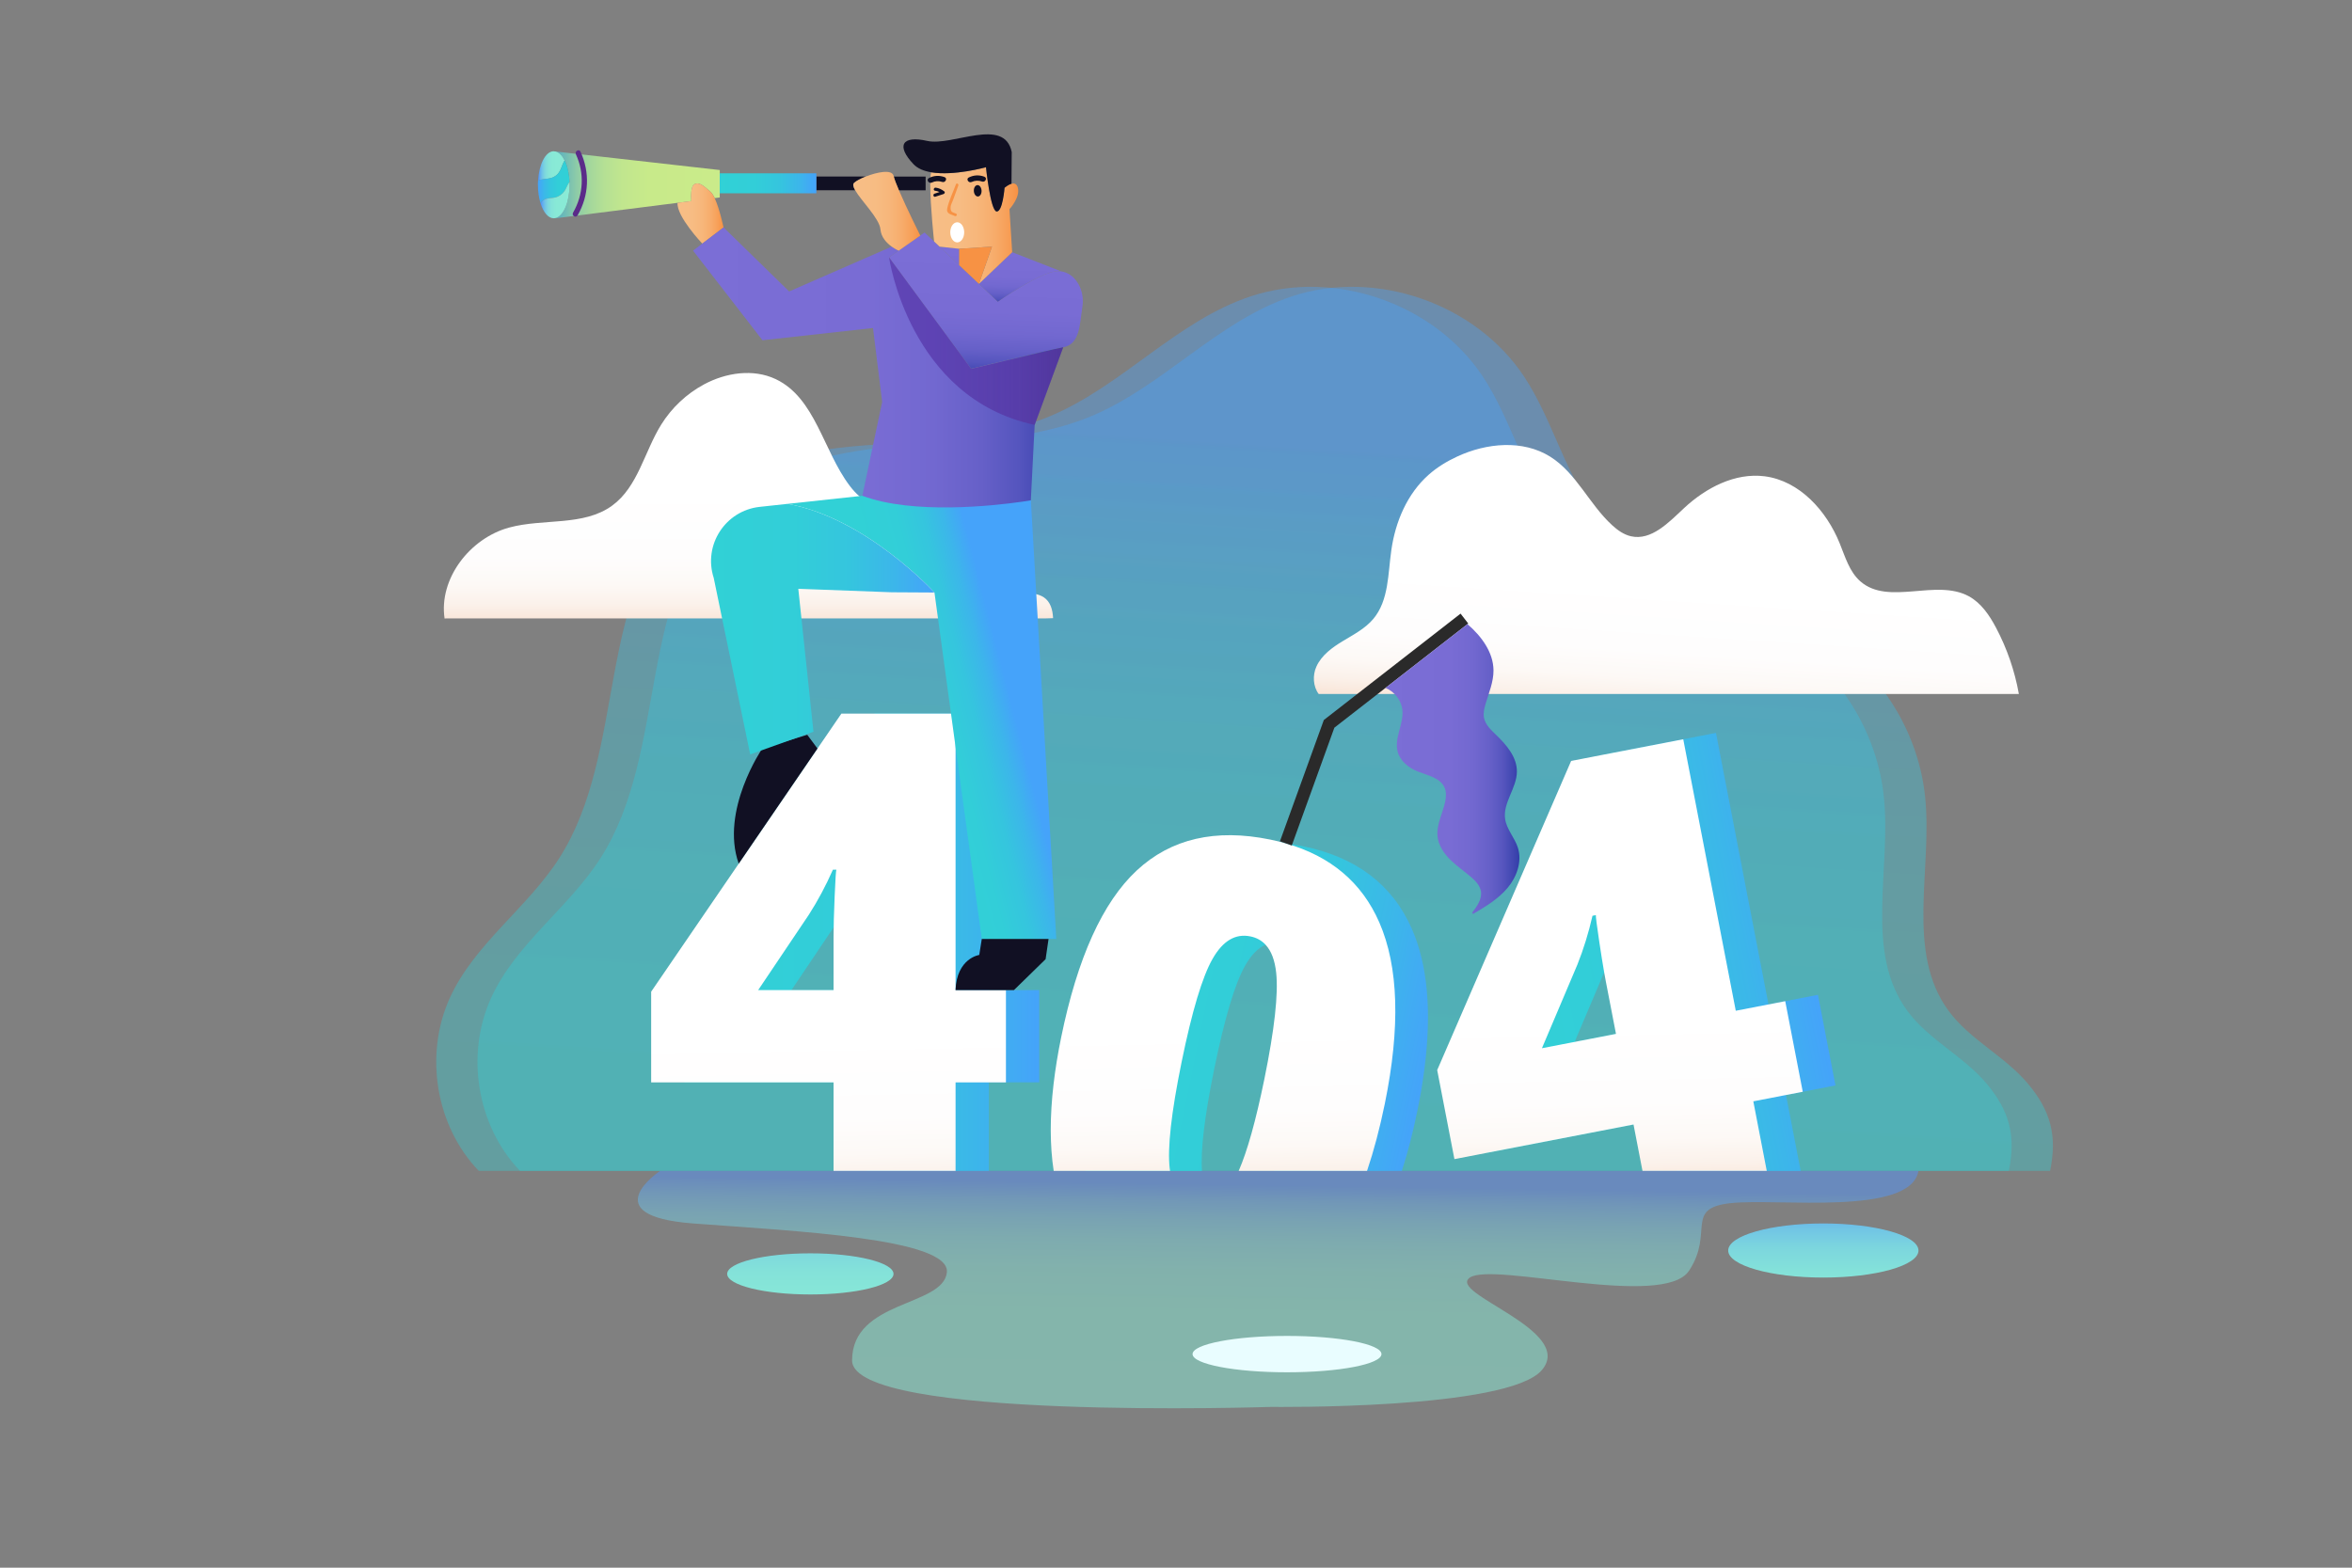 <?xml version="1.0" encoding="UTF-8"?><svg xmlns="http://www.w3.org/2000/svg" xmlns:xlink="http://www.w3.org/1999/xlink" viewBox="0 0 750 500"><rect x="0" y="0" width="750" height="500" fill="#808080" stroke="none"/><defs><linearGradient id="b" x1="387.92" y1="387.46" x2="404.1" y2="143.15" gradientUnits="userSpaceOnUse"><stop offset="0" stop-color="#31d1d6"/><stop offset=".37" stop-color="#32ced8"/><stop offset=".62" stop-color="#35c5de"/><stop offset=".82" stop-color="#3cb6ea"/><stop offset="1" stop-color="#45a3fa"/></linearGradient><linearGradient id="c" x1="401.07" x2="417.25" y2="143.15" xlink:href="#b"/><linearGradient id="d" x1="238.67" y1="197.97" x2="238.67" y2="155.36" gradientUnits="userSpaceOnUse"><stop offset="0" stop-color="#f9e6d9"/><stop offset=".12" stop-color="#fbf1ea"/><stop offset=".27" stop-color="#fdf9f6"/><stop offset=".48" stop-color="#fefdfd"/><stop offset="1" stop-color="#fff"/></linearGradient><linearGradient id="e" x1="530.77" y1="227.88" x2="533.47" y2="186.35" xlink:href="#d"/><linearGradient id="f" x1="218.26" y1="300.52" x2="331.39" y2="300.52" xlink:href="#b"/><linearGradient id="g" x1="265.23" y1="383.05" x2="264.15" y2="328.04" xlink:href="#d"/><linearGradient id="h" x1="462.04" y1="311.1" x2="575.18" y2="311.1" gradientTransform="translate(-47.32 104.32) rotate(-10.95)" xlink:href="#b"/><linearGradient id="i" x1="517.23" y1="378.11" x2="516.15" y2="323.1" xlink:href="#d"/><linearGradient id="j" x1="290.26" y1="231.05" x2="322.26" y2="222.78" xlink:href="#b"/><linearGradient id="k" x1="226.74" y1="200.65" x2="297.98" y2="200.65" xlink:href="#b"/><linearGradient id="l" x1="177.14" y1="58.97" x2="229.51" y2="58.97" gradientUnits="userSpaceOnUse"><stop offset="0" stop-color="#51adc6"/><stop offset="0" stop-color="#54aec4"/><stop offset=".07" stop-color="#74beb4"/><stop offset=".13" stop-color="#8ecca7"/><stop offset=".21" stop-color="#a4d79c"/><stop offset=".3" stop-color="#b5e094"/><stop offset=".41" stop-color="#c1e68e"/><stop offset=".57" stop-color="#c8ea8a"/><stop offset="1" stop-color="#caeb8a"/></linearGradient><linearGradient id="m" x1="180.05" y1="52.92" x2="171.58" y2="52.92" gradientUnits="userSpaceOnUse"><stop offset="0" stop-color="#8aebd6"/><stop offset=".46" stop-color="#88e9d6"/><stop offset=".63" stop-color="#84e2d9"/><stop offset=".75" stop-color="#7cd6de"/><stop offset=".84" stop-color="#71c5e5"/><stop offset=".92" stop-color="#63afee"/><stop offset=".99" stop-color="#5295f9"/><stop offset="1" stop-color="#5193fa"/></linearGradient><linearGradient id="n" x1="181.6" y1="57.99" x2="171.53" y2="57.99" xlink:href="#b"/><linearGradient id="o" x1="181.62" y1="63.84" x2="172.36" y2="63.84" xlink:href="#m"/><linearGradient id="p" x1="229.51" y1="58.47" x2="260.31" y2="58.47" xlink:href="#b"/><linearGradient id="q" x1="216.04" y1="68.1" x2="230.73" y2="68.1" gradientUnits="userSpaceOnUse"><stop offset="0" stop-color="#f7be86"/><stop offset=".33" stop-color="#f7bc83"/><stop offset=".54" stop-color="#f7b67a"/><stop offset=".73" stop-color="#f7ac6b"/><stop offset=".89" stop-color="#f79e56"/><stop offset="1" stop-color="#f79244"/></linearGradient><linearGradient id="r" x1="302.8" y1="79.33" x2="302.31" y2="96.99" gradientUnits="userSpaceOnUse"><stop offset="0" stop-color="#7b6ed6"/><stop offset=".48" stop-color="#796cd4"/><stop offset=".65" stop-color="#7268d0"/><stop offset=".78" stop-color="#6660c8"/><stop offset=".88" stop-color="#5555be"/><stop offset=".96" stop-color="#3f46b0"/><stop offset="1" stop-color="#333ea8"/></linearGradient><linearGradient id="s" x1="314.71" y1="79.56" x2="313.41" y2="120.57" xlink:href="#r"/><linearGradient id="t" x1="325.52" y1="79.95" x2="325.03" y2="97.62" xlink:href="#r"/><linearGradient id="u" x1="221" y1="117.2" x2="339.01" y2="117.2" xlink:href="#r"/><linearGradient id="v" x1="272.09" y1="67.38" x2="293.45" y2="67.38" xlink:href="#q"/><linearGradient id="w" x1="283.49" y1="108.81" x2="339.01" y2="108.81" gradientUnits="userSpaceOnUse"><stop offset="0" stop-color="#3c0887"/><stop offset=".32" stop-color="#3e0987"/><stop offset=".53" stop-color="#470d87"/><stop offset=".71" stop-color="#561488"/><stop offset=".87" stop-color="#6b1f89"/><stop offset="1" stop-color="#822a8a"/></linearGradient><linearGradient id="x" x1="296.64" y1="71.93" x2="324.7" y2="71.93" xlink:href="#q"/><linearGradient id="y" x1="406.5" y1="451.89" x2="407.58" y2="377.46" xlink:href="#m"/><linearGradient id="z" x1="581.42" y1="447.11" x2="581.42" y2="381.58" xlink:href="#m"/><linearGradient id="aa" x1="258.4" y1="447.11" x2="258.4" y2="381.58" xlink:href="#m"/><linearGradient id="ab" x1="360.81" y1="325.37" x2="466.16" y2="325.37" gradientTransform="translate(63.95 -75.19) rotate(11.55)" xlink:href="#b"/><linearGradient id="ac" x1="390.77" y1="380.59" x2="389.69" y2="325.58" xlink:href="#d"/><linearGradient id="ad" x1="441.81" y1="245.29" x2="484.51" y2="245.29" xlink:href="#r"/></defs><g fill="none" isolation="isolate"><g id="a"><path d="m204.16,373.45h-51.48c-13.78-14.31-17.46-37.12-9.23-55.2,7.84-17.23,24.69-28.62,34.89-44.57,21.78-34.04,11.25-84.75,40.84-112.27,14.79-13.76,36.06-17.73,56.2-19.34s40.95-1.56,59.57-9.39c22.96-9.65,40.27-30.38,63.93-38.19,26.56-8.77,58.33,2.17,73.85,25.44,9.71,14.56,13.38,32.85,24.86,46.06,18.57,21.35,51.29,23.01,74.45,39.27,15.89,11.15,26.61,29.37,28.66,48.67,2.47,23.31-6.38,49.78,7.6,68.59,6.81,9.17,17.86,14.35,25.2,23.1,7.32,8.73,9.38,16.68,7.07,27.83H204.16Z" fill="url(#b)" mix-blend-mode="darken" opacity=".37"/><path d="m217.32,373.45h-51.48c-13.78-14.31-17.46-37.12-9.23-55.2,7.84-17.23,24.69-28.62,34.89-44.57,21.78-34.04,11.25-84.75,40.84-112.27,14.79-13.76,36.06-17.73,56.2-19.34s40.95-1.56,59.57-9.39c22.96-9.65,40.27-30.38,63.93-38.19,26.56-8.77,58.33,2.17,73.85,25.44,9.71,14.56,13.38,32.85,24.86,46.06,18.57,21.35,51.29,23.01,74.45,39.27,15.89,11.15,26.61,29.37,28.66,48.67,2.47,23.31-6.38,49.78,7.6,68.59,6.81,9.17,17.86,14.35,25.2,23.1,7.32,8.73,9.38,16.68,7.07,27.83H217.32Z" fill="url(#c)" mix-blend-mode="darken" opacity=".37"/><path d="m335.81,197.16l-2.12.07h-191.46l-.46.06c-1.9-12.7,8.04-25.6,20.55-29.02,10.94-2.99,23.74-.33,32.9-7.02,8.21-5.99,10.25-17.19,15.62-25.82,3.34-5.37,8.1-9.85,13.67-12.84,6.98-3.75,15.69-5.06,22.85-1.67,12.68,6.02,15.11,22.82,23.59,34.01,1.89,2.5,4.27,4.83,7.3,5.66,2.79.77,5.75.17,8.61-.34,9.37-1.65,20.61-1.5,26.44,6.02,2.74,3.54,3.72,8.08,5.24,12.28,1.52,4.21,4.01,8.53,8.22,10.04,2.02.71,4.31.73,6.09,1.92,2.14,1.43,2.83,3.98,2.96,6.65Z" fill="url(#d)"/><path d="m643.77,221.34h-223.27c-1.78-2.34-2-5.96-.73-8.74,1.65-3.65,5.09-6.13,8.52-8.19,3.43-2.07,7.08-3.97,9.65-7.04,4.93-5.89,4.64-14.34,5.73-21.94,1.28-9.02,5.06-17.95,11.88-24,2.7-2.4,5.83-4.3,9.11-5.82,9.35-4.35,20.93-5.44,29.67.04,8.36,5.24,12.46,15.21,19.75,21.86,1.72,1.58,3.69,2.99,5.97,3.52,6.53,1.5,12.08-4.42,16.98-8.99,6.96-6.49,16.26-11.34,25.7-10.13,11.1,1.44,19.68,10.96,23.89,21.33,1.76,4.32,3.1,9.1,6.6,12.17,8.98,7.87,24.14-.95,34.61,4.77,3.93,2.15,6.56,6.06,8.66,10.02,3.5,6.61,5.97,13.77,7.28,21.14Z" fill="url(#e)"/><path d="m331.39,345.21h-16.06v28.23h-38.91v-28.23h-58.16v-28.93l60.66-88.69h36.41v88.19h16.06v29.43Zm-54.97-29.43v-16.96c0-3.19.12-7.5.35-12.92.23-5.42.41-8.26.55-8.53h-1.1c-2.26,5.12-4.82,9.91-7.68,14.37l-16.16,24.04h24.04Z" fill="url(#f)"/><path d="m320.77,345.22h-16.06v28.23h-38.91v-28.23h-58.16v-28.93l60.66-88.69h36.41v88.19h16.06v29.43Zm-54.97-29.43v-16.96c0-3.19.12-7.5.35-12.92.23-5.42.41-8.26.55-8.53h-1.1c-2.26,5.12-4.82,9.91-7.68,14.37l-16.16,24.04h24.04Z" fill="url(#g)"/><path d="m585.29,346.19l-5.59-28.9-10.43,2.02-5.34,1.03-16.74-86.59-35.76,6.92-42.71,98.59,5.49,28.41,57.11-11.05,3.25,16.83h39.63l-4.68-24.21,5.34-1.03,10.43-2.02Zm-69.99-16.44l-13.17,2.54,9.4-22.18,1.9-4.49c1.96-4.92,3.56-10.11,4.81-15.57l1.08-.2c-.08.28.28,3.11,1.08,8.48.8,5.36,1.5,9.61,2.11,12.75l3.22,16.65-10.43,2.02Z" fill="url(#h)"/><path d="m574.86,348.21l-5.59-28.89-15.77,3.05-16.75-86.59-25.32,4.89-10.43,2.02-42.71,98.6,5.49,28.4,10.43-2.02,46.68-9.02,2.86,14.8h39.63l-4.29-22.19,10.43-2.02,5.34-1.03Zm-63.33-38.1c.19,1.09.38,2.08.55,2.99l3.22,16.65-23.61,4.57,11.31-26.68c1.96-4.91,3.56-10.1,4.81-15.56l1.08-.21c-.08.29.28,3.12,1.08,8.48.57,3.82,1.09,7.08,1.56,9.76Z" fill="url(#i)"/><path d="m336.82,299.47h-23.75s-15.09-110.49-15.09-110.49c0,0-21.8-23.82-46.83-28.28l23.84-2.57,53.73,1.46,8.11,139.88Z" fill="url(#j)"/><path d="m243.07,238.73s-13.5,19.76-7.51,36.72l25.11-36.72-3.26-4.38-14.35,4.38Z" fill="#111023"/><path d="m313.07,299.47l-.81,5.1s-7.16,1-7.56,11.22h18.61l10.11-9.87.94-6.45h-21.3Z" fill="#111023"/><path d="m284.33,188.9l-29.77-1.11,4.84,45.59-20.18,7.23-11.63-56.3c-3.4-10.49,3.71-21.46,14.67-22.65l8.87-.96h.01c25.03,4.46,46.83,28.28,46.83,28.28l-13.64-.08Z" fill="url(#k)"/><path d="m229.51,61.65v1.33l-1.61.21c-.41-.89-.86-1.6-1.3-1.99-2.15-1.86-3.65-3.32-5.19-2.43-1.16.68-1.07,3.86-.96,5.36l-4.39.56-38.9,4.93-.02-.07c2.52-.6,4.48-5.12,4.48-10.62s-1.9-9.9-4.37-10.6l52.27,5.9v7.43Z" fill="url(#l)"/><path d="m180.05,51.18c-.11.16-.21.32-.3.5-.56,1.08-.82,2.32-1.51,3.31-.5.74-1.24,1.31-2.06,1.63-.87.34-1.83.4-2.77.52-.62.08-1.26.21-1.83.47.3-5.19,2.34-9.23,4.86-9.37l.81.09c1.08.31,2.06,1.33,2.8,2.85Z" fill="url(#m)"/><path d="m181.6,58.06s-.03.04-.05.05c-.64.86-.95,1.93-1.54,2.81-.69,1.04-1.8,1.79-3.02,2.07-1.13.25-2.34.12-3.37.63-.52.27-.95.69-1.26,1.18-.52-1.69-.83-3.71-.83-5.88,0-.45,0-.89.05-1.33.57-.26,1.21-.39,1.83-.47.94-.13,1.89-.18,2.77-.52.83-.32,1.56-.89,2.06-1.63.69-.99.96-2.23,1.51-3.31.09-.17.19-.33.3-.5.87,1.77,1.45,4.17,1.55,6.88Z" fill="url(#n)"/><path d="m181.62,58.93c0,5.5-1.96,10.03-4.48,10.62-.18.05-.38.07-.57.07-1.76,0-3.31-1.91-4.21-4.81.32-.5.74-.91,1.26-1.18,1.03-.51,2.25-.38,3.37-.63,1.22-.28,2.33-1.04,3.02-2.07.6-.88.9-1.96,1.54-2.81.02-.02.03-.04.05-.05,0,.29.02.58.02.87Z" fill="url(#o)"/><path d="m260.31,56.31h15.72c-1.64.66-3.04,1.41-3.67,2-.5.46-.28,1.3.33,2.37h-12.39v-4.37Z" fill="#111023"/><path d="m295.16,58.95v1.74h-8.52c-.82-1.89-1.43-3.49-1.64-4.37h10.16v2.63Z" fill="#111023"/><polygon points="260.31 60.69 260.31 61.65 229.51 61.65 229.51 55.28 260.31 55.28 260.31 56.31 260.31 60.69" fill="url(#p)"/><path d="m230.73,72.54l-6.78,5.16s-8.23-8.63-7.9-13.01l4.39-.56c-.11-1.51-.2-4.69.96-5.36,1.54-.89,3.04.57,5.19,2.43.44.39.88,1.1,1.3,1.99,1.59,3.4,2.83,9.36,2.83,9.36Z" fill="url(#q)"/><path d="m185.11,48.37c-.45-.99-1.92-.14-1.47.84,2.79,6.1,2.43,12.81-.91,18.62-.54.94.92,1.79,1.46.85,3.65-6.34,3.95-13.65.92-20.3Z" fill="#5b2b89"/><polygon points="305.86 79.35 305.86 84.58 299.61 78.67 305.86 79.35" fill="url(#r)"/><path d="m305.86,84.58l6.3,5.95,6.01,5.68s13.78-9.65,19.12-9.73c.38,0,.74.02,1.09.07,4.72.67,7.6,6.12,6.77,11.35-.89,5.64-.73,11.87-6.16,12.88-5.43,1.02-29.34,6.82-29.34,6.82l-26.17-35.51,3.08-2.15,6.87-4.81,1.39-.97,3.02,2.85,1.75,1.65,6.26,5.91Z" fill="url(#s)"/><path d="m322.76,80.44l15.63,6.11c-.35-.05-.71-.08-1.09-.07-5.35.08-19.12,9.73-19.12,9.73l-6.01-5.68,10.59-10.09Z" fill="url(#t)"/><path d="m339.01,110.79l-9.08,24.72-1.22,24.07s-1.06.19-2.91.45c-8.66,1.24-34.6,4.19-50.82-1.91l6.32-29.91-2.92-23.59-35.25,3.9-22.13-28.58,2.95-2.25,6.78-5.16,20.91,20.42,32.72-14.3c1.19.86,2.22,1.28,2.22,1.28l-3.08,2.15,26.17,35.51s23.91-5.8,29.34-6.82Z" fill="url(#u)"/><path d="m293.45,75.14l-6.87,4.81s-1.03-.42-2.22-1.28c-1.55-1.11-3.38-2.94-3.61-5.52-.3-3.46-6.14-9.1-8.05-12.46-.61-1.07-.83-1.91-.33-2.37.63-.6,2.03-1.34,3.67-2,3.63-1.44,8.48-2.43,8.92-.18,0,.05.03.12.05.18.21.88.82,2.48,1.64,4.37,2.49,5.81,6.81,14.45,6.81,14.45Z" fill="url(#v)"/><path d="m329.93,135.51c-40.05-8.5-46.43-53.41-46.43-53.41l26.18,35.53,29.34-6.84-9.08,24.72Z" fill="url(#w)" mix-blend-mode="overlay" opacity=".38"/><path d="m322.53,58.61c.85-.23,1.7-.06,2.05,1.29.79,3.09-2.68,6.81-2.68,6.81l.86,13.73-10.59,10.09,4.15-11.87-10.45.69-6.26-.69-1.75-1.65s-1.22-11.39-1.22-18.07c0-1.54.06-2.83.23-3.67l.05-.32c7.32,1.24,17.48-1.62,17.48-1.62,0,0,1.42,13.87,3.37,14.11,1.95.23,2.55-7.54,2.55-7.54,0,0,1.11-.99,2.21-1.29Z" fill="url(#x)"/><path d="m322.62,48.53l-.08,10.08c-1.1.3-2.21,1.29-2.21,1.29,0,0-.6,7.77-2.55,7.54-1.95-.24-3.37-14.11-3.37-14.11,0,0-10.16,2.86-17.48,1.62h0c-2.3-.39-4.31-1.18-5.64-2.59-5.6-5.9-3.65-9.24,4.37-7.42,8.02,1.82,24.66-7.84,26.97,3.59Z" fill="#111023"/><polygon points="316.31 78.67 312.17 90.53 305.86 84.58 305.86 79.35 316.31 78.67" fill="#f79244"/><path d="m296.22,56.78c1.61-.81,3.29-.9,4.98-.29,1.03.37.25,1.9-.77,1.53-1.07-.38-2.27-.31-3.28.2-.97.49-1.91-.94-.93-1.43Z" fill="#111023"/><ellipse cx="311.77" cy="60.84" rx="1.23" ry="1.82" transform="translate(-2.75 16.36) rotate(-2.99)" fill="#111023"/><path d="m313.92,56.37c-1.69-.64-3.36-.56-4.99.23-.99.48-.06,1.91.92,1.44,1.02-.49,2.23-.54,3.29-.14,1.02.38,1.81-1.13.78-1.52Z" fill="#111023"/><path d="m302.05,66.48c.55-2.58,1.88-5.21,2.78-7.7.19-.52.95-.13.76.38-.57,1.57-1.14,3.13-1.71,4.7-.2.54-.68,1.44-.73,2.01-.19,1.95.71,1.8,1.72,2.27.5.23.11,1-.38.76-1.24-.58-2.82-.66-2.44-2.43Z" fill="#f79244"/><path d="m301.11,61.05c-.8-.64-1.71-1.07-2.73-1.2-.63-.08-.89.89-.25.97.52.07,1,.21,1.46.43-.53.17-1.07.35-1.6.52-.61.2-.35,1.17.26.97.88-.29,1.76-.57,2.64-.86.32-.1.54-.58.23-.83Z" fill="#111023"/><ellipse cx="305.24" cy="74.1" rx="2.22" ry="3.21" fill="#fff"/><path d="m611.75,373.45H210.49s-21.59,14.33,10.51,16.76,82.16,4.72,80.93,15.64-30.22,8.76-30.22,28.04,133.7,14.83,133.7,14.83c0,0,75.53.99,86.29-11.78s-30.45-24.45-22.97-29.48,61.77,10.07,69.86-2.16-1.62-19.96,13.3-21.57,57.35,4.23,59.87-10.29Z" fill="url(#y)" mix-blend-mode="multiply" opacity=".5"/><ellipse cx="581.42" cy="398.84" rx="30.34" ry="8.63" fill="url(#z)"/><ellipse cx="258.4" cy="406.3" rx="26.52" ry="6.56" fill="url(#aa)"/><ellipse cx="410.4" cy="431.88" rx="30.12" ry="5.8" fill="#e9fdff"/><path d="m450.23,296.29c-6.18-14.13-17.77-22.93-34.77-26.4-1.85-.38-3.66-.68-5.43-.9-15-1.9-27.37,1.68-37.11,10.74-10.9,10.12-18.94,27.89-24.14,53.31-3.18,15.57-4.07,29.04-2.66,40.41h37.16c-.47-6.64.84-17.5,3.92-32.56,3.33-16.29,6.63-27.29,9.9-33.01,1.9-3.32,4.05-5.51,6.45-6.57,1.73-.77,3.6-.95,5.59-.54,4.76.98,7.5,4.85,8.22,11.61.72,6.77-.54,18.07-3.77,33.9-2.43,11.87-4.87,20.92-7.31,27.17h40.74c1.89-5.85,3.55-12.29,4.98-19.32.95-4.65,1.7-9.11,2.24-13.38,2.33-18.2.99-33.02-4.01-44.46Z" fill="url(#ab)"/><path d="m439.82,294.17c-5.55-12.69-15.48-21.09-29.79-25.18-1.61-.46-3.27-.87-4.99-1.22-17.46-3.57-31.64-.29-42.54,9.84-10.89,10.13-18.94,27.9-24.13,53.31-1.06,5.17-1.86,10.12-2.41,14.83-1.21,10.35-1.2,19.59.04,27.7h37.11c-.05-.24-.08-.48-.11-.73-.78-6.47.48-17.79,3.78-33.95,3.33-16.29,6.63-27.29,9.91-33,3.27-5.72,7.28-8.09,12.04-7.11,1.95.4,3.56,1.28,4.82,2.65,1.85,1.98,2.97,4.96,3.4,8.95.72,6.77-.54,18.07-3.77,33.9-2.72,13.28-5.45,23.04-8.19,29.29h40.93c2.16-6.4,4.05-13.54,5.67-21.43,4.99-24.44,4.4-43.72-1.77-57.85Z" fill="url(#ac)"/><polygon points="468.19 198.87 467.94 199.06 441.81 219.4 425.5 232.09 411.92 269.67 408.15 268.31 422.14 229.64 465.74 195.71 468.19 198.87" fill="#2a2a2a"/><path d="m480.71,283.21c-2.97,3.53-7.02,5.95-10.99,8.3l-.27-.47c1.57-2.01,3.23-4.37,2.76-6.88-.33-1.71-1.59-3.07-2.88-4.22-2.19-1.93-4.63-3.56-6.72-5.59-2.09-2.03-3.86-4.58-4.2-7.47-.44-3.8,1.61-7.39,2.41-11.13.32-1.5.43-3.1-.17-4.51-1.34-3.18-5.39-3.91-8.6-5.19-2.87-1.16-5.57-3.31-6.37-6.3-1.16-4.34,1.93-8.78,1.51-13.25-.29-3.12-2.51-5.91-5.38-7.1l26.13-20.34c4.43,3.84,8.25,8.93,8.3,14.74.02,3.68-1.47,7.18-2.53,10.7-.42,1.42-.78,2.9-.52,4.35.41,2.22,2.18,3.9,3.81,5.47,3.37,3.23,6.76,7.16,6.7,11.83-.06,5.24-4.53,9.91-3.75,15.09.5,3.31,3.05,5.95,4.07,9.13,1.4,4.4-.34,9.31-3.31,12.84Z" fill="url(#ad)"/></g></g></svg>